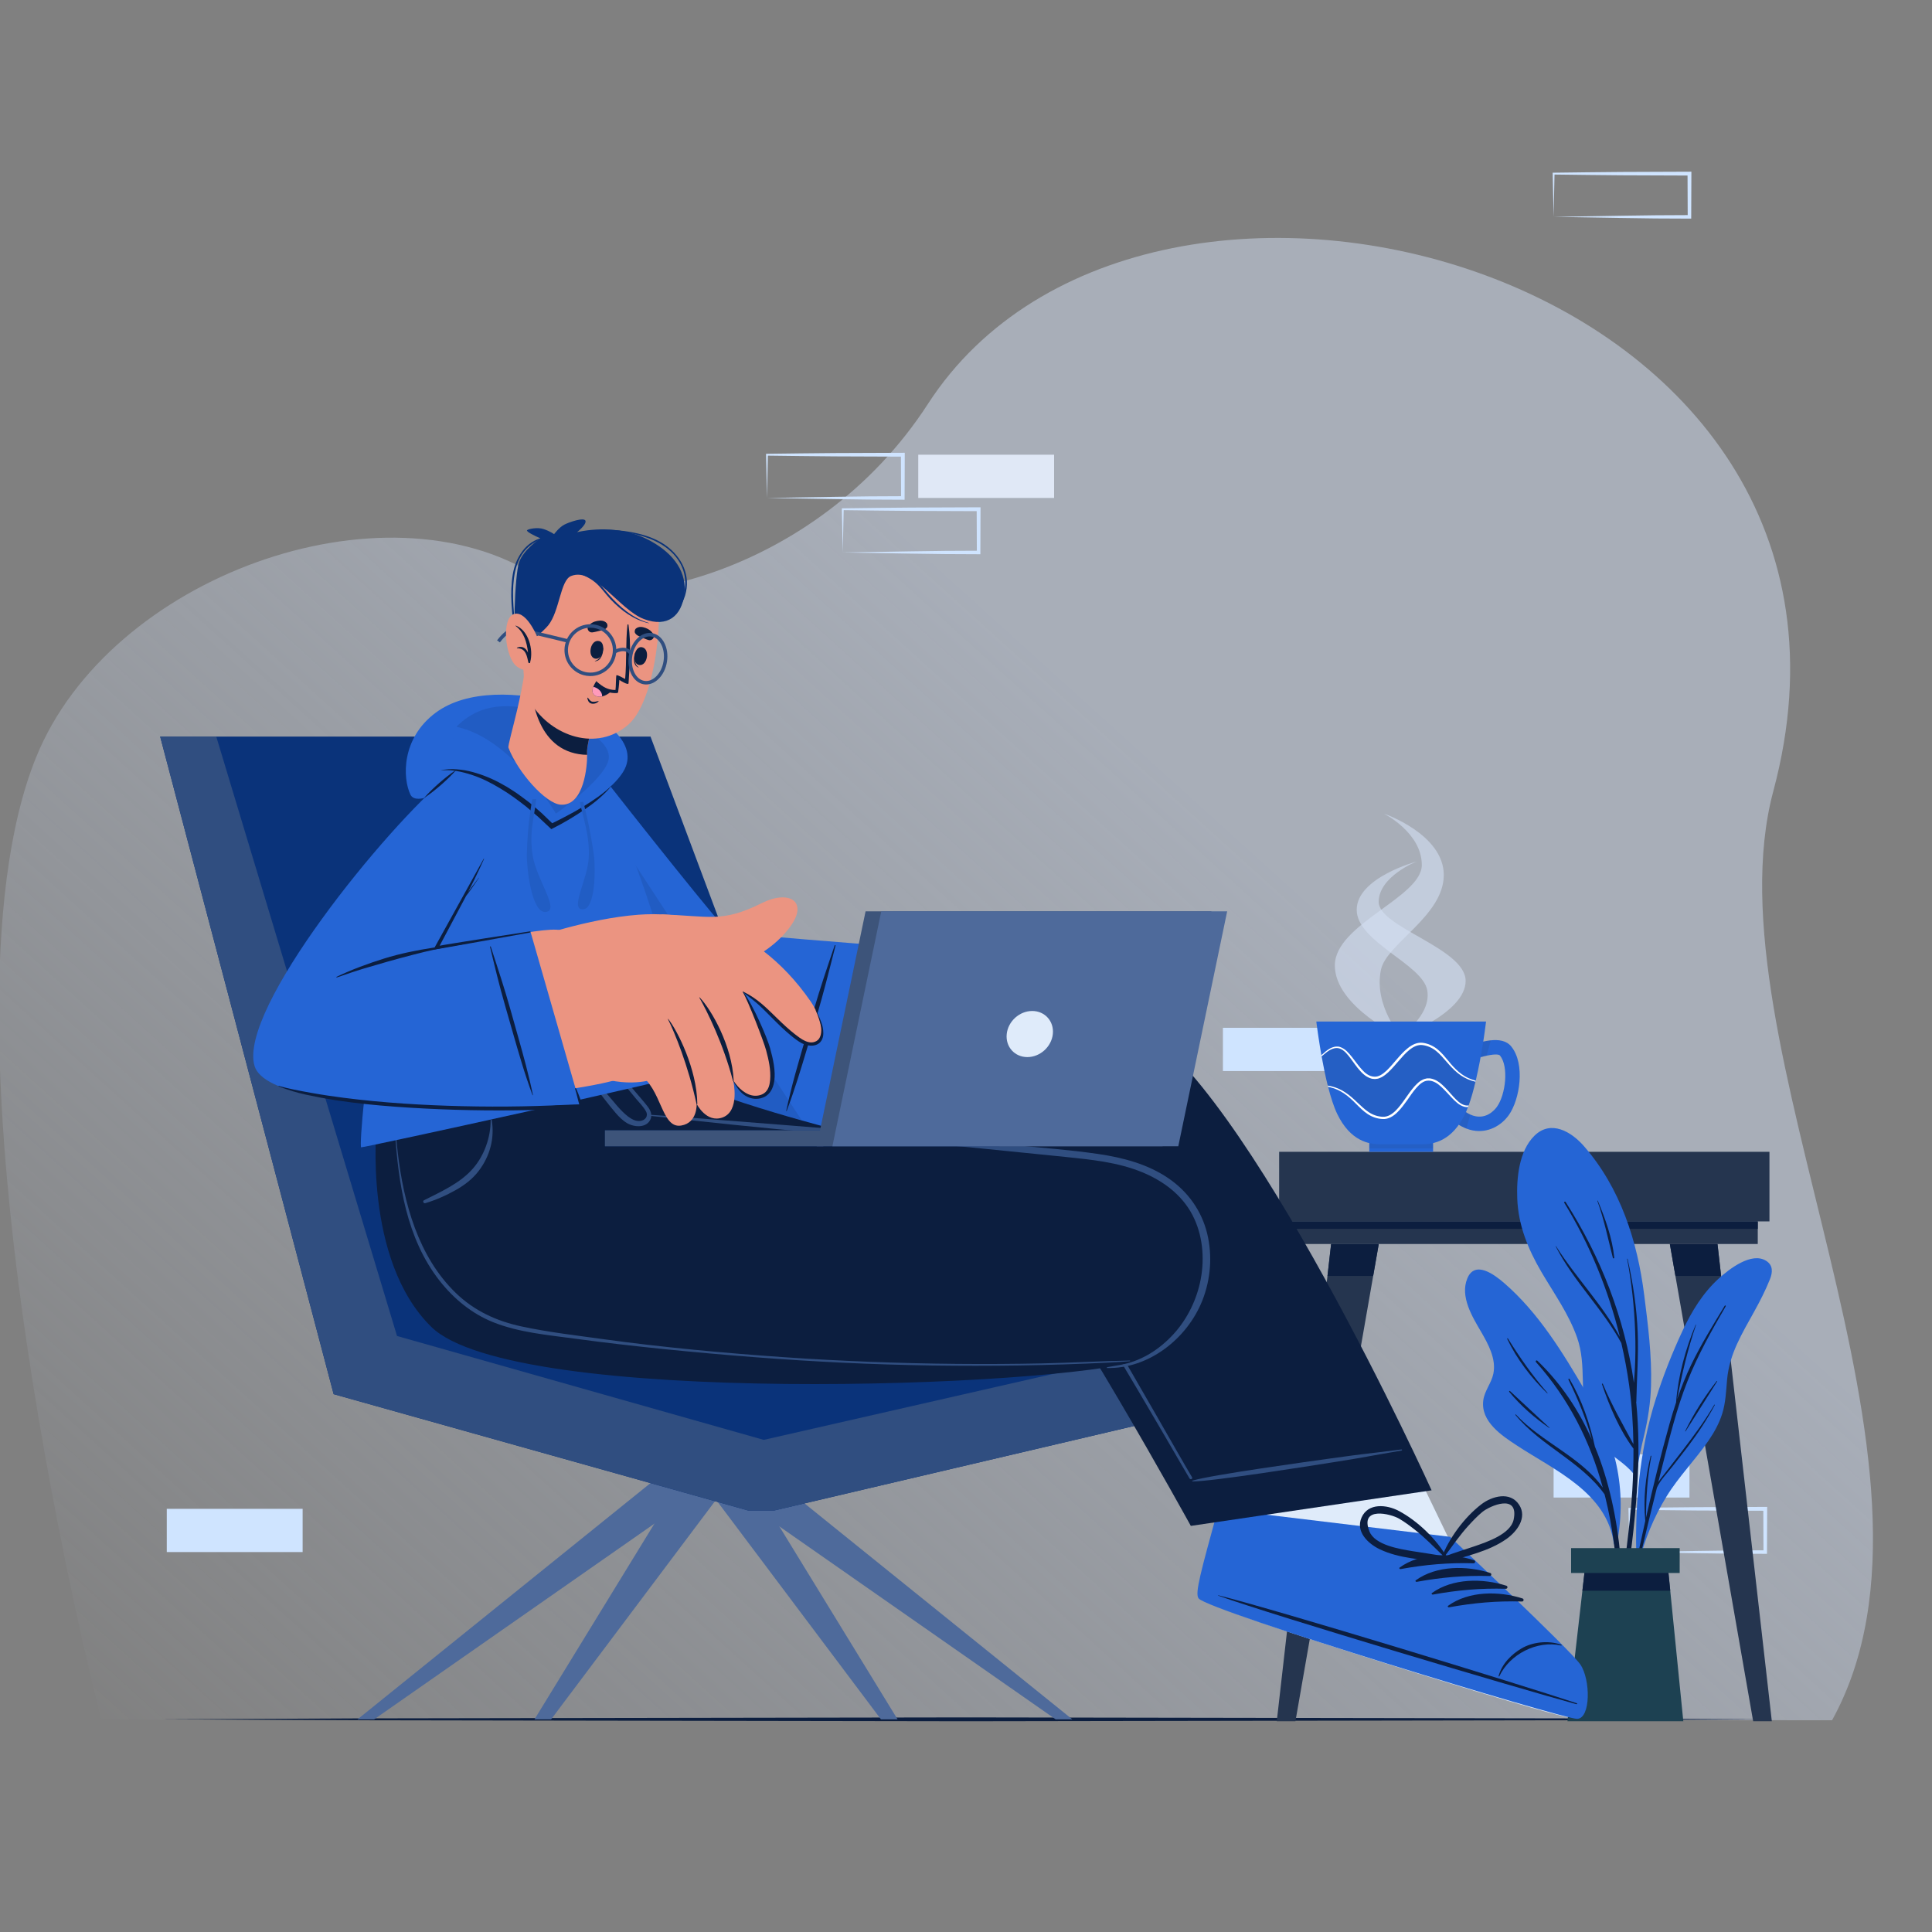 <svg width="406" height="406" viewBox="0 0 406 406" fill="none" xmlns="http://www.w3.org/2000/svg">
<rect x="0" y="0" width="406" height="406" fill="#808080" stroke="none"/>
<g clip-path="url(#clip0_882_200)">
<path d="M21.275 361.388C21.275 361.388 -15.972 217.354 7.584 159.153C22.939 121.216 80.535 100.428 113.04 121.216C126.884 130.07 171.3 121.514 195.015 84.859C241.1 13.63 401.937 56.889 372.656 166.251C358.486 219.174 414.194 308.598 385 361.5L21.275 361.388Z" fill="url(#paint0_linear_882_200)" fill-opacity="0.5"/>
<path d="M326.483 314.702H355.031V305.616H326.483V314.702Z" fill="#CFE4FF"/>
<path d="M256.991 225.074H285.539V215.988H256.991V225.074Z" fill="#CFE4FF"/>
<path d="M342.407 326.159L356.78 325.921L363.882 325.824L370.956 325.789L370.585 326.159L370.55 317.073L370.955 317.478L356.681 317.423L349.544 317.354L342.407 317.266L342.6 317.073L342.407 326.159ZM342.407 326.159L342.215 317.073L342.211 316.883L342.408 316.881L349.545 316.792L356.682 316.723L370.956 316.668L371.363 316.666L371.362 317.073L371.326 326.159L371.324 326.531L370.956 326.53L363.755 326.495L356.583 326.397L342.407 326.159Z" fill="#CFE4FF"/>
<path d="M161.179 104.642L175.551 104.405L182.654 104.307L189.727 104.272L189.357 104.642L189.321 95.556L189.726 95.961L175.452 95.906L168.316 95.837L161.179 95.749L161.371 95.556L161.179 104.642ZM161.179 104.642L160.986 95.556L160.982 95.365L161.179 95.363L168.316 95.274L175.452 95.205L189.726 95.15L190.133 95.149L190.132 95.556L190.096 104.642L190.094 105.014L189.726 105.013L182.525 104.978L175.353 104.88L161.179 104.642Z" fill="#CFE4FF"/>
<path d="M177.103 116.099L191.475 115.861L198.578 115.764L205.65 115.729L205.28 116.099L205.244 107.013L205.649 107.418L191.375 107.363L184.239 107.294L177.102 107.205L177.294 107.013L177.103 116.099ZM177.103 116.099L176.91 107.013L176.906 106.823L177.103 106.82L184.239 106.732L191.376 106.663L205.65 106.607L206.058 106.606L206.056 107.013L206.021 116.1L206.019 116.472L205.65 116.47L198.449 116.435L191.278 116.338L177.103 116.099Z" fill="#CFE4FF"/>
<path d="M192.965 104.642H221.514V95.556H192.965V104.642Z" fill="#E0E8F6"/>
<path d="M35.048 326.159H63.596V317.073H35.048V326.159Z" fill="#CFE4FF"/>
<path d="M326.484 45.572L340.856 45.334L347.959 45.237L355.032 45.202L354.662 45.572L354.626 36.486L355.031 36.891L340.757 36.836L333.62 36.767L326.484 36.678L326.676 36.486L326.484 45.572ZM326.484 45.572L326.291 36.486L326.287 36.295L326.484 36.292L333.621 36.204L340.758 36.135L355.032 36.08L355.439 36.078L355.437 36.485L355.401 45.571L355.4 45.943L355.031 45.941L347.83 45.907L340.659 45.809L326.484 45.572Z" fill="#CFE4FF"/>
<path d="M33.658 361.308L75.993 361.109L118.329 361.038L202.999 360.902L287.67 361.037L330.005 361.109L372.34 361.308L330.005 361.506L287.67 361.577L202.999 361.712L118.329 361.576L75.993 361.505L33.658 361.308Z" fill="#0C1E3F"/>
<path d="M371.842 242.047H268.807V256.671H371.842V242.047Z" fill="#25354F"/>
<path d="M369.385 256.67H271.264V261.419H369.385V256.67Z" fill="#25354F"/>
<path d="M369.385 256.67H271.264V258.242H369.385V256.67Z" fill="#0C1E3F"/>
<path d="M272.23 361.712H268.307L279.726 261.419H289.74L272.23 361.712Z" fill="#25354F"/>
<path d="M289.737 261.421L288.564 268.131H278.965L279.726 261.421H289.737Z" fill="#0C1E3F"/>
<path d="M368.418 361.712H372.342L360.923 261.419H350.908L368.418 361.712Z" fill="#25354F"/>
<path d="M350.91 261.421L352.083 268.132H361.682L360.921 261.421H350.91Z" fill="#0C1E3F"/>
<path d="M345.579 301.309C344.888 304.248 344.158 307.141 344.016 310.156C344.095 310.304 344.08 310.851 343.991 310.703C343.973 311.188 343.234 311.1 343.234 310.621C343.241 310.308 343.249 309.996 343.264 309.692C341.535 307.546 339.025 306.186 336.996 304.321C335.356 302.811 334.181 301.012 333.561 298.853C331.878 293.053 333.455 286.907 331.431 281.122C329.687 276.134 326.557 271.797 323.908 267.278C321.113 262.498 319.05 257.476 318.844 251.878C318.679 247.592 319.19 241.879 322.455 238.669C325.914 235.261 330.204 237.814 332.856 240.853C340.539 249.67 344.094 260.813 345.531 272.206C346.323 278.512 347.146 284.855 346.956 291.221C346.847 294.641 346.356 297.986 345.579 301.309Z" fill="#2565D5"/>
<path d="M344.047 312.471C344.445 306.512 344.42 300.543 343.836 294.607C343.846 294.585 343.866 294.572 343.866 294.542C343.962 289.713 344.346 284.904 344.156 280.07C343.951 274.818 343.181 269.671 342.03 264.546C342.017 264.487 341.925 264.501 341.936 264.562C342.883 269.56 343.434 274.66 343.616 279.743C343.715 282.47 343.695 285.201 343.551 287.927C343.504 288.814 343.422 289.708 343.363 290.602C343.363 290.599 343.362 290.596 343.362 290.594C341.415 277.005 336.399 264.113 328.995 252.576C328.895 252.419 328.617 252.587 328.715 252.748C334.047 261.453 337.978 271.016 340.409 280.937C336.714 274.092 331.134 268.463 326.995 261.886C326.972 261.851 326.913 261.887 326.931 261.925C330.65 269.247 336.795 275.021 340.711 282.235C341.391 285.175 341.947 288.143 342.361 291.129C342.929 295.229 343.196 299.354 343.252 303.484C341.002 299.278 338.666 295.255 336.825 290.806C336.776 290.687 336.605 290.768 336.645 290.886C338.212 295.507 340.316 300.485 343.264 304.426C343.28 307.35 343.193 310.277 343.021 313.198C342.562 320.997 341.23 328.692 340.614 336.465C340.595 336.699 340.925 336.727 340.97 336.503C342.591 328.659 343.515 320.461 344.047 312.471Z" fill="#0C1E3F"/>
<path d="M335.766 252.327C335.742 252.27 335.659 252.309 335.679 252.366C337.103 256.305 337.908 260.295 338.937 264.334C338.985 264.518 339.251 264.479 339.231 264.286C338.813 260.189 337.351 256.102 335.766 252.327Z" fill="#0C1E3F"/>
<path d="M371.94 268.836C371.017 271.15 369.87 273.39 368.664 275.567C366.099 280.225 363.423 284.493 362.939 289.917C362.722 292.339 362.646 294.772 361.908 297.106C361.271 299.126 360.234 300.99 359.043 302.733C356.263 306.783 352.788 310.273 350.212 314.475C347.531 318.843 345.554 323.648 344.344 328.625C344.28 328.897 343.851 328.823 343.915 328.551C343.925 328.53 343.927 328.512 343.931 328.489C343.921 328.475 343.907 328.461 343.906 328.431C343.497 316.802 344.426 305.08 347.973 293.938C349.525 289.067 351.438 284.221 353.609 279.591C355.509 275.551 357.878 271.667 361.214 268.649C363.378 266.7 368.073 263.004 371.155 264.96C372.633 265.9 372.522 267.384 371.94 268.836Z" fill="#2565D5"/>
<path d="M360.251 295.201C358.257 298.611 355.891 301.785 353.493 304.917C352.366 306.386 351.225 307.845 350.101 309.317C349.57 310.013 348.975 310.704 348.487 311.452C348.794 310.229 349.093 309.004 349.406 307.782C350.906 301.906 352.348 295.978 354.584 290.328C356.768 284.806 359.674 279.619 362.659 274.498C362.738 274.363 362.52 274.266 362.441 274.396C359.983 278.437 357.489 282.474 355.424 286.734C354.269 289.115 353.299 291.563 352.445 294.055C353.45 288.713 354.654 283.584 356.41 278.413C356.426 278.367 356.36 278.333 356.34 278.38C354.197 283.452 352.655 289.155 352.225 294.651C352.224 294.662 352.229 294.669 352.233 294.677C351.729 296.188 351.266 297.712 350.833 299.249C349.001 305.755 347.393 312.33 345.901 318.928C345.926 314.571 346.201 310.293 347.023 305.995C347.042 305.897 346.894 305.873 346.871 305.969C345.79 310.396 345.301 315.054 345.748 319.602C345.184 322.111 344.635 324.623 344.099 327.135C342.956 332.496 341.551 337.953 340.884 343.396C340.867 343.538 341.062 343.567 341.099 343.433C341.896 340.498 342.378 337.457 343.031 334.486C343.685 331.506 344.359 328.531 345.053 325.56C346.063 321.233 347.121 316.918 348.198 312.607C348.919 311.026 350.312 309.623 351.355 308.298C352.5 306.843 353.644 305.388 354.758 303.91C356.833 301.156 358.736 298.296 360.355 295.25C360.389 295.184 360.287 295.139 360.251 295.201Z" fill="#0C1E3F"/>
<path d="M360.747 290.227C358.225 293.465 355.935 297.048 354.133 300.737C354.11 300.784 354.184 300.835 354.213 300.788C356.44 297.3 358.628 293.785 360.85 290.293C360.887 290.234 360.789 290.173 360.747 290.227Z" fill="#0C1E3F"/>
<path d="M311.238 279.862C312.745 282.458 314.466 285.576 313.819 288.692C313.409 290.665 311.964 292.266 311.704 294.279C311.121 298.721 315.548 301.656 318.751 303.755C326.737 308.995 337.689 313.667 339.141 324.366C339.196 324.746 339.852 324.651 339.804 324.28C339.804 324.256 339.795 324.232 339.788 324.209C339.804 324.185 339.828 324.177 339.828 324.146C340.862 318.725 340.838 313.201 339.678 307.803C338.487 302.287 336.08 297.332 333.239 292.487C328.433 284.288 323.344 275.892 316.075 269.612C314.063 267.876 309.944 264.751 308.342 268.673C306.788 272.484 309.392 276.698 311.238 279.862Z" fill="#2565D5"/>
<path d="M318.548 297.246C323.842 302.978 332.26 306.191 336.818 312.611C334.117 302.77 329.648 293.922 322.776 286.236C322.6 286.038 322.875 285.758 323.067 285.943C328.098 290.778 331.823 296.43 334.542 302.562C333.32 298.183 331.609 294.042 329.601 289.925C329.525 289.77 329.745 289.636 329.834 289.788C332.394 294.152 334.095 299.052 335.16 303.993C341.165 318.531 341.722 335.581 340.463 350.904C340.446 351.123 340.112 351.129 340.118 350.904C340.464 338.828 340.268 326.542 337.374 314.748C337.314 314.502 337.246 314.259 337.184 314.014C332.226 307.102 323.844 303.899 318.455 297.337C318.404 297.274 318.49 297.184 318.548 297.246Z" fill="#0C1E3F"/>
<path d="M317.321 292.323C320.101 294.873 322.837 297.481 325.621 300.03C325.649 300.055 325.612 300.105 325.579 300.083C322.549 298.032 319.471 295.323 317.155 292.489C317.061 292.374 317.208 292.219 317.321 292.323Z" fill="#0C1E3F"/>
<path d="M316.882 281.275C319.405 285.321 322.053 289.116 325.197 292.714C325.239 292.762 325.174 292.828 325.128 292.784C321.752 289.532 318.754 285.601 316.732 281.362C316.685 281.263 316.822 281.179 316.882 281.275Z" fill="#0C1E3F"/>
<path d="M329.395 361.712H353.74L350.459 328.957H333.144L329.395 361.712Z" fill="#1D4152"/>
<path d="M332.533 334.281H350.996L350.461 328.957H333.142L332.533 334.281Z" fill="#0C1E3F"/>
<path d="M330.155 330.558H352.977V325.328H330.155V330.558Z" fill="#1D4152"/>
<path opacity="0.6" d="M294.601 218.074C294.601 218.074 280.51 211.582 280.51 202.881C280.51 194.178 298.785 188.577 298.785 181.776C298.785 174.975 290.815 170.974 290.815 170.974C290.815 170.974 303.403 175.275 303.403 183.877C303.403 192.479 291.356 198.307 290.204 203.781C288.604 211.382 294.601 218.074 294.601 218.074Z" fill="#D4DFF4"/>
<path opacity="0.6" d="M293.906 218.074C293.906 218.074 307.997 212.97 307.997 206.128C307.997 199.286 289.722 194.882 289.722 189.535C289.722 184.188 297.692 181.041 297.692 181.041C297.692 181.041 285.104 184.422 285.104 191.186C285.104 197.949 298.938 202.599 299.927 208.094C300.897 213.483 293.906 218.074 293.906 218.074Z" fill="#D4DFF4"/>
<path d="M301.154 239.954H287.75V242.046H301.154V239.954Z" fill="#2565D5"/>
<path opacity="0.1" d="M301.154 239.954H287.75V241.334H301.154V239.954Z" fill="#2B2A28"/>
<path d="M317.067 234.33C315.482 236.557 312.675 238.153 309.519 237.558C309.071 237.473 308.62 237.348 308.159 237.167C307.534 236.926 306.904 236.601 306.264 236.171L307.966 233.646C308.313 233.887 308.649 234.074 308.973 234.217C312.164 235.664 314.185 233.148 314.583 232.573C316.42 229.991 317.078 224.093 315.216 221.825C315.093 221.657 314.555 221.391 312.397 221.85C311.998 221.941 311.547 222.04 311.035 222.182C310.468 222.343 310.131 222.434 309.81 222.446L309.755 220.93L309.607 219.417C309.746 219.392 309.964 219.329 310.247 219.249C311.062 219.031 312.16 218.732 313.295 218.617C314.883 218.452 316.548 218.642 317.57 219.897C320.594 223.601 319.367 231.093 317.067 234.33Z" fill="#2565D5"/>
<path opacity="0.1" d="M307.966 233.646C308.313 233.887 308.649 234.074 308.973 234.217L308.159 237.167C307.534 236.926 306.904 236.601 306.264 236.171L307.966 233.646Z" fill="#2B2A28"/>
<path opacity="0.1" d="M313.295 218.617L312.397 221.85C311.998 221.941 311.546 222.04 311.035 222.182C310.468 222.343 310.131 222.434 309.81 222.446L309.755 220.93L309.607 219.417C309.746 219.392 309.964 219.329 310.247 219.249C311.062 219.031 312.159 218.733 313.295 218.617Z" fill="#2B2A28"/>
<path d="M276.619 214.67C276.619 214.67 276.734 215.666 276.965 217.24C277.007 217.481 277.038 217.743 277.08 218.006C277.238 219.086 277.447 220.366 277.689 221.74C277.699 221.814 277.72 221.898 277.731 221.981C278.087 223.954 278.518 226.104 279.021 228.129C279.042 228.223 279.074 228.308 279.094 228.391C279.231 228.937 279.378 229.472 279.524 229.986C279.671 230.5 279.829 231.003 279.987 231.486C280.312 232.451 280.647 233.332 281.004 234.077C283.784 239.826 287.666 240.466 290.067 240.466C292.48 240.466 292.26 240.466 294.452 240.466C296.645 240.466 296.414 240.466 298.837 240.466C301.239 240.466 305.121 239.826 307.891 234.077C307.975 233.898 308.059 233.71 308.143 233.51C308.206 233.374 308.268 233.227 308.321 233.08C308.384 232.933 308.447 232.786 308.5 232.628C308.542 232.523 308.584 232.408 308.626 232.303C309.161 230.834 309.643 229.103 310.063 227.32C310.084 227.247 310.105 227.184 310.116 227.111C310.126 227.079 310.126 227.058 310.137 227.027C310.305 226.314 310.462 225.59 310.609 224.877C310.86 223.702 311.08 222.548 311.27 221.446C311.353 220.943 311.438 220.45 311.521 219.977C311.542 219.841 311.564 219.715 311.585 219.589C311.637 219.274 311.689 218.96 311.732 218.666C311.774 218.372 311.816 218.089 311.858 217.817C311.9 217.544 311.931 217.281 311.973 217.04C312.183 215.582 312.288 214.669 312.288 214.669H276.619V214.67Z" fill="#2565D5"/>
<path opacity="0.1" d="M277.732 221.982C278.089 223.954 278.519 226.105 279.023 228.13C279.243 228.161 279.464 228.204 279.684 228.256C280.743 228.507 281.782 228.938 282.695 229.556C283.618 230.155 284.436 230.91 285.213 231.655C285.999 232.399 286.776 233.155 287.657 233.732C288.538 234.309 289.545 234.655 290.594 234.687C291.611 234.739 292.534 234.141 293.268 233.418C294.024 232.673 294.653 231.802 295.272 230.921C295.89 230.04 296.51 229.137 297.244 228.298C297.611 227.889 298.02 227.49 298.481 227.164C298.723 227.007 298.995 226.881 299.258 226.766C299.552 226.713 299.835 226.576 300.128 226.619C300.726 226.566 301.293 226.797 301.807 227.038C302.299 227.322 302.751 227.647 303.15 228.035C303.968 228.779 304.66 229.63 305.384 230.427C306.108 231.193 306.873 232.032 307.871 232.273C308.122 232.337 308.374 232.347 308.626 232.305C309.161 230.836 309.643 229.105 310.063 227.322C309.78 227.249 309.486 227.175 309.203 227.081C308.165 226.735 307.179 226.2 306.329 225.496C305.469 224.804 304.734 223.986 304.021 223.168C303.308 222.349 302.615 221.521 301.797 220.86C300.978 220.199 300.003 219.758 298.965 219.622C297.958 219.475 296.982 219.978 296.174 220.629C295.355 221.289 294.653 222.097 293.95 222.915C293.236 223.734 292.534 224.572 291.726 225.338C291.327 225.716 290.876 226.062 290.383 226.345C290.131 226.481 289.847 226.576 289.575 226.671C289.281 226.692 288.977 226.796 288.683 226.733C288.085 226.723 287.55 226.429 287.067 226.146C286.605 225.82 286.176 225.443 285.818 225.023C285.074 224.205 284.475 223.292 283.825 222.432C283.185 221.593 282.503 220.69 281.538 220.344C280.552 219.998 279.503 220.544 278.685 221.194C278.362 221.447 278.047 221.709 277.732 221.982Z" fill="#2B2A28"/>
<path d="M277.689 221.74C277.7 221.814 277.721 221.898 277.732 221.981C278.047 221.709 278.361 221.446 278.687 221.195C279.505 220.544 280.554 219.998 281.54 220.344C282.505 220.69 283.187 221.593 283.827 222.432C284.477 223.292 285.075 224.205 285.82 225.023C286.176 225.443 286.607 225.82 287.069 226.146C287.551 226.429 288.086 226.723 288.685 226.733C288.979 226.796 289.282 226.691 289.576 226.671C289.849 226.576 290.133 226.481 290.384 226.345C290.877 226.062 291.329 225.716 291.727 225.338C292.535 224.572 293.238 223.733 293.951 222.915C294.655 222.097 295.357 221.289 296.175 220.629C296.983 219.978 297.959 219.475 298.966 219.622C300.005 219.758 300.98 220.199 301.799 220.86C302.617 221.521 303.31 222.35 304.023 223.168C304.736 223.986 305.47 224.804 306.33 225.496C307.18 226.2 308.166 226.734 309.205 227.081C309.488 227.175 309.782 227.249 310.065 227.322C310.086 227.249 310.107 227.185 310.117 227.112C309.845 227.029 309.561 226.944 309.288 226.84C307.232 226.147 305.669 224.584 304.337 222.905C303.644 222.076 302.952 221.216 302.081 220.503C301.221 219.8 300.151 219.307 299.039 219.149C297.842 218.97 296.72 219.558 295.87 220.24C294.989 220.933 294.265 221.761 293.552 222.58C292.839 223.398 292.157 224.237 291.391 224.972C290.625 225.675 289.723 226.367 288.726 226.252C287.719 226.2 286.848 225.507 286.156 224.72C285.442 223.933 284.824 223.042 284.153 222.182C283.471 221.353 282.758 220.409 281.635 220.031C281.079 219.832 280.471 219.926 279.946 220.125C279.421 220.324 278.959 220.65 278.53 220.996C278.235 221.237 277.962 221.479 277.689 221.74Z" fill="white"/>
<path d="M279.021 228.129C279.043 228.223 279.074 228.308 279.095 228.391C279.273 228.423 279.451 228.464 279.619 228.507C281.728 228.999 283.438 230.395 284.938 231.937C285.703 232.703 286.469 233.49 287.403 234.109C288.337 234.727 289.438 235.115 290.571 235.158C291.767 235.232 292.838 234.539 293.614 233.773C294.422 232.997 295.062 232.105 295.702 231.224C296.32 230.333 296.919 229.431 297.621 228.633C298.303 227.857 299.142 227.081 300.139 227.091C301.146 227.049 302.08 227.658 302.846 228.371C303.632 229.085 304.336 229.913 305.091 230.7C305.846 231.455 306.643 232.326 307.797 232.598C308.028 232.651 308.269 232.661 308.5 232.63C308.543 232.525 308.584 232.41 308.626 232.305C308.374 232.347 308.123 232.337 307.871 232.273C306.874 232.032 306.108 231.193 305.385 230.427C304.66 229.63 303.969 228.78 303.15 228.035C302.751 227.647 302.3 227.321 301.807 227.039C301.293 226.797 300.726 226.567 300.129 226.619C299.835 226.576 299.551 226.713 299.258 226.766C298.996 226.881 298.723 227.007 298.482 227.164C298.021 227.49 297.611 227.889 297.244 228.298C296.51 229.138 295.891 230.04 295.272 230.921C294.653 231.802 294.024 232.673 293.269 233.418C292.535 234.141 291.612 234.74 290.594 234.687C289.545 234.655 288.538 234.309 287.657 233.732C286.776 233.155 286 232.399 285.213 231.655C284.437 230.91 283.618 230.155 282.695 229.557C281.782 228.938 280.744 228.507 279.684 228.256C279.462 228.203 279.242 228.161 279.021 228.129Z" fill="white"/>
<path d="M137.136 311.314L75.137 361.308H78.629L150.235 311.314H137.136Z" fill="#4E6A9B"/>
<path d="M142.96 311.314L112.324 361.308H115.817L153.367 311.314H142.96Z" fill="#4E6A9B"/>
<path d="M157.983 311.314L188.619 361.308H185.125L147.576 311.314H157.983Z" fill="#4E6A9B"/>
<path d="M163.334 311.314L225.333 361.308H221.84L150.234 311.314H163.334Z" fill="#4E6A9B"/>
<path d="M266.812 292.976V278.35L181.671 274.856L136.7 154.787H33.658L70.115 292.976L157.221 317.427H162.679L266.812 292.976Z" fill="#0A337A"/>
<path d="M33.658 154.787H45.447L83.432 280.751L160.495 302.582L266.812 278.35V292.976L162.679 317.427H157.221L70.115 292.976L33.658 154.787Z" fill="#304E80"/>
<path d="M329.427 360.806C326.68 360.868 255.43 338.844 253.248 336.291C253.012 336.009 254.124 325.459 255.964 317.083C256.049 316.682 230.662 283.418 230.662 283.418L276.564 265.563L298.523 311.062L304.236 322.893C304.236 322.893 328.004 346.787 330.109 349.848C332.189 352.911 332.175 360.743 329.427 360.806Z" fill="#DFEBFA"/>
<path d="M331.434 361.207C328.57 361.283 254.188 338.577 251.898 335.919C251.024 334.915 252.354 330.313 255.964 317.083L304.731 322.955C304.731 322.955 329.899 346.589 332.097 349.775C334.279 352.954 334.298 361.13 331.434 361.207Z" fill="#2565D5"/>
<path d="M331.276 357.905C318.901 353.793 268.598 338.375 256.053 335.25C255.951 335.224 255.93 335.293 256.029 335.328C268.206 339.673 318.632 354.682 331.214 358.11C331.479 358.182 331.537 357.992 331.276 357.905Z" fill="#0C1E3F"/>
<path d="M328.129 345.638C325.209 344.615 321.891 345.137 319.74 346.407C317.675 347.625 315.623 349.601 314.922 352.213C314.902 352.288 315.038 352.332 315.073 352.259C317.274 347.597 323.021 344.666 328.082 345.795C328.184 345.817 328.23 345.673 328.129 345.638Z" fill="#0C1E3F"/>
<path d="M309.766 327.874C304.796 326.282 298.472 326.277 294.125 329.412C293.957 329.534 294.131 329.771 294.303 329.74C299.525 328.792 304.341 328.368 309.663 328.515C310.039 328.525 310.121 327.989 309.766 327.874Z" fill="#0C1E3F"/>
<path d="M313.16 330.552C308.191 328.96 301.867 328.955 297.519 332.09C297.351 332.211 297.527 332.449 297.698 332.418C302.919 331.47 307.737 331.046 313.058 331.193C313.434 331.203 313.516 330.667 313.16 330.552Z" fill="#0C1E3F"/>
<path d="M316.555 333.23C311.586 331.637 305.262 331.633 300.914 334.768C300.745 334.889 300.921 335.127 301.093 335.096C306.314 334.148 311.132 333.724 316.454 333.871C316.829 333.881 316.911 333.345 316.555 333.23Z" fill="#0C1E3F"/>
<path d="M319.949 335.908C314.979 334.315 308.655 334.311 304.309 337.445C304.14 337.567 304.315 337.804 304.487 337.773C309.708 336.825 314.525 336.401 319.847 336.548C320.222 336.559 320.304 336.023 319.949 335.908Z" fill="#0C1E3F"/>
<path d="M319.224 316.203C317.338 313.338 313.53 314.413 311.309 316.113C307.711 318.866 304.47 323.274 302.879 327.491C302.84 327.595 302.907 327.662 302.991 327.681C302.989 328.071 303.319 328.5 303.766 328.357C308.07 326.984 312.84 326.05 316.594 323.397C318.785 321.848 321.009 318.914 319.224 316.203ZM309.863 324.941C307.764 325.668 305.64 326.288 303.568 327.091C305.219 324.877 306.765 322.602 308.637 320.555C309.531 319.578 310.467 318.591 311.487 317.745C313.075 316.427 319.247 313.752 318.086 319.334C317.446 322.41 312.366 324.075 309.863 324.941Z" fill="#0C1E3F"/>
<path d="M289.915 325.556C294.056 327.55 298.916 327.681 303.388 328.322C303.851 328.388 304.106 327.911 304.039 327.526C304.119 327.493 304.174 327.415 304.119 327.32C301.85 323.424 297.923 319.615 293.919 317.496C291.446 316.189 287.513 315.758 286.128 318.898C284.817 321.867 287.497 324.392 289.915 325.556ZM287.769 321.796C285.699 316.483 292.229 318.1 294.013 319.136C295.16 319.802 296.247 320.62 297.29 321.435C299.476 323.144 301.378 325.131 303.372 327.041C301.195 326.591 298.999 326.332 296.807 325.964C294.195 325.524 288.91 324.724 287.769 321.796Z" fill="#0C1E3F"/>
<path d="M300.845 313.184L250.245 320.659C250.245 320.659 222.632 270.518 211.479 258.047L211.451 258.025C210.72 257.203 210.036 256.538 209.412 256.033L209.391 256.026C208.684 255.621 207.451 255.319 205.739 255.113L205.718 255.106C190.757 253.288 140.399 258.181 105.602 255.936L121.852 234.213L129.054 224.577C168.256 220.106 216.363 204.078 238.072 214.967C261.651 226.796 300.845 313.184 300.845 313.184Z" fill="#0C1E3F"/>
<path d="M294.503 304.591C285.902 305.699 288.356 305.266 279.767 306.464C275.564 307.051 254.43 309.949 250.6 311.149C250.516 311.175 250.537 311.314 250.625 311.314C254.639 311.346 275.703 307.992 279.896 307.329C288.461 305.974 285.988 306.274 294.538 304.828C294.698 304.801 294.664 304.57 294.503 304.591Z" fill="#304E80"/>
<path d="M250.503 310.441C244.777 300.867 218.705 253.61 213.515 251.748C208.793 250.055 114.284 252.02 112.886 252.029C112.786 252.03 112.778 252.184 112.878 252.184C124.065 252.041 210.45 251.733 212.914 252.707C218.036 254.733 249.215 309.555 249.98 310.698C250.184 311.004 250.7 310.77 250.503 310.441Z" fill="#304E80"/>
<path d="M79.17 236.17C79.17 236.17 76.181 264.668 90.641 278.843C107.947 295.807 222.148 291.522 239.847 285.801C257.545 280.081 258.098 251.522 238.751 244.904C220.35 238.61 138.747 234.992 136.814 234.221C134.882 233.45 129.225 224.42 129.225 224.42L79.17 236.17Z" fill="#0C1E3F"/>
<path d="M103.337 235.367C103.315 235.231 103.104 235.275 103.104 235.405C103.119 239.003 101.786 242.79 99.423 245.519C96.712 248.648 92.716 250.401 89.095 252.232C88.747 252.408 89.011 252.953 89.371 252.845C91.578 252.183 93.754 251.22 95.766 250.09C97.598 249.061 99.291 247.77 100.575 246.091C102.943 242.997 103.978 239.224 103.337 235.367Z" fill="#304E80"/>
<path d="M136.035 232.445C135.227 231.413 134.346 230.431 133.504 229.427C131.51 227.055 129.507 224.672 127.417 222.383C127.219 222.167 126.831 222.473 127.013 222.711C128.42 224.551 129.91 226.332 131.375 228.126C132.126 229.046 132.88 229.963 133.639 230.875C134.349 231.728 135.227 232.574 135.752 233.556C136.298 234.576 135.58 235.448 134.523 235.561C133.577 235.661 132.703 235.18 131.977 234.623C130.327 233.36 129.03 231.551 127.658 230.006C126.818 229.062 125.98 228.119 125.127 227.185C124.221 226.192 123.254 225.252 122.351 224.262C122.292 224.197 122.18 224.287 122.232 224.357C123.022 225.44 123.751 226.573 124.543 227.658C125.334 228.743 126.136 229.817 126.953 230.883C127.726 231.891 128.526 232.878 129.349 233.846C130.048 234.669 130.843 235.47 131.78 236.022C133.295 236.912 135.923 237.104 136.729 235.149C137.127 234.184 136.63 233.205 136.035 232.445Z" fill="#304E80"/>
<path d="M237.426 285.909C231.333 286.022 225.243 286.376 219.149 286.507C213.104 286.636 207.057 286.67 201.012 286.613C188.87 286.499 176.731 286.035 164.616 285.198C152.374 284.352 139.171 283.132 127.011 281.448C121.192 280.642 115.294 279.971 109.544 278.735C104.355 277.619 99.651 275.463 95.767 271.696C87.891 264.058 84.829 252.827 83.572 242.097C83.403 240.657 83.265 239.215 83.148 237.77C83.139 237.672 82.992 237.674 82.998 237.774C83.71 248.777 85.42 260.247 92.34 269.092C95.334 272.919 99.144 276.054 103.612 277.845C109.059 280.026 115.103 280.538 120.853 281.318C133.062 282.975 146.318 284.253 158.597 285.206C170.954 286.164 183.341 286.762 195.732 286.945C208.122 287.127 220.525 286.953 232.903 286.345C234.415 286.27 235.922 286.181 237.43 286.05C237.515 286.039 237.513 285.907 237.426 285.909Z" fill="#304E80"/>
<path d="M253.695 259.277C252.532 254.446 249.624 250.397 245.534 247.604C241.149 244.609 235.901 243.246 230.709 242.491C224.833 241.636 218.883 241.201 212.975 240.627C200.852 239.449 188.719 238.362 176.58 237.363C164.449 236.365 138.318 234.336 136.848 234.279C136.721 234.274 136.694 234.491 136.823 234.506C148.534 235.807 159.189 236.925 170.924 237.991C182.716 239.062 194.504 240.185 206.287 241.349C212.158 241.93 218.029 242.517 223.896 243.123C229.334 243.685 234.928 244.239 240.03 246.34C244.406 248.142 248.34 251.04 250.572 255.297C252.728 259.41 253.182 264.325 252.32 268.847C251.52 273.046 249.544 277.137 246.659 280.302C243.816 283.421 240.209 285.81 236.051 286.707C234.978 286.938 233.683 287.104 232.696 287.301C232.621 287.316 232.544 287.475 232.62 287.477C241.391 287.698 249.505 281.293 252.673 273.281C254.418 268.865 254.807 263.898 253.695 259.277Z" fill="#304E80"/>
<path d="M113.268 166.04C119.071 188.792 130.607 215.955 135.355 220.296C141.361 225.784 178.102 232.988 180.043 233.177C183.229 233.487 189.798 200.739 186.821 200.805C178.961 200.981 154.746 198.519 153.008 196.819C151.206 195.041 138.908 180.274 126.223 163.559C117.47 152.007 109.668 151.923 113.268 166.04Z" fill="#EB9481"/>
<path d="M177.063 231.814C177.595 232.068 185.153 235.645 189.804 236.873C193.273 237.789 203.33 240.157 204.718 236.438C205.668 233.902 199.917 231.814 195.884 230.245C193.759 229.419 191.114 227.279 191.701 225.911C192.728 223.521 198.201 225.766 201.812 227.75C208.796 231.587 218.142 238.569 222.265 234.974C223.822 233.615 221.918 231.254 219.16 228.961C223.609 231.604 228.339 233.746 230.128 232.306C231.155 231.485 231.177 230.391 230.564 229.158C231.929 229.565 233.122 229.45 233.935 228.549C235.325 227.024 234.577 224.84 232.964 222.62C233.462 222.556 233.906 222.292 234.237 221.739C237.144 217.067 221.726 204.221 216.474 203.11C201.021 199.827 184.846 200.895 184.846 200.895C178.928 205.863 177.05 231.804 177.063 231.814Z" fill="#EB9481"/>
<path d="M199.318 217.127C202.95 217.607 206.545 218.875 209.662 220.827C213.619 223.304 216.275 226.252 219.617 229.203C219.704 229.281 219.587 229.42 219.498 229.342C217.907 227.939 211.323 222.678 209.627 221.487C206.517 219.305 203.067 217.803 199.307 217.19C199.266 217.183 199.278 217.122 199.318 217.127Z" fill="#0C1E3F"/>
<path d="M202.026 210.539C206.091 211.545 210.256 212.563 214.049 214.383C218.201 216.375 221.493 219.706 224.728 222.91C226.67 224.834 228.574 226.799 230.426 228.809C230.504 228.894 230.392 229.033 230.308 228.948C227.024 225.637 223.642 222.421 220.161 219.316C216.887 216.396 213.261 214.188 209.121 212.724C206.789 211.899 204.399 211.253 202.012 210.611C201.968 210.598 201.98 210.527 202.026 210.539Z" fill="#0C1E3F"/>
<path d="M206.203 204.733C210.146 205.444 213.586 206.052 217.111 208.071C221.777 210.744 226.33 215.328 227.927 216.953C229.693 218.748 231.395 220.6 233.07 222.479C233.139 222.555 233.007 222.676 232.937 222.6C229.113 218.496 225.006 214.609 220.683 211.034C218.618 209.326 216.381 207.847 213.886 206.842C211.419 205.849 208.789 205.317 206.198 204.76C206.181 204.756 206.186 204.73 206.203 204.733Z" fill="#0C1E3F"/>
<path d="M184.248 198.61L173.207 236.749C173.207 236.749 140.635 228.291 134.57 222.056C128.505 215.821 116.805 183.163 113.212 167.283C109.619 151.405 117.698 151.605 125.354 161.487C133.011 171.37 152.057 195.31 153.102 195.815C154.147 196.32 184.248 198.61 184.248 198.61Z" fill="#2565D5"/>
<path d="M169.699 220.007C171.039 215.51 172.416 211.021 173.589 206.473C174.256 203.889 174.937 201.308 175.579 198.718C175.604 198.62 175.44 198.565 175.406 198.662C173.883 203.123 172.364 207.6 171.045 212.13C169.732 216.638 168.382 221.134 167.127 225.659C166.414 228.232 165.781 230.817 165.224 233.431C165.212 233.483 165.295 233.511 165.315 233.46C166.99 229.047 168.35 224.536 169.699 220.007Z" fill="#0C1E3F"/>
<path opacity="0.1" d="M168.51 235.473C159.264 232.867 139.194 226.812 134.568 222.059C128.504 215.821 116.803 183.165 113.212 167.287C111.491 159.662 112.452 155.737 114.773 154.827C115.015 154.935 115.266 155.077 115.516 155.228C127.469 171.663 152.282 210.893 168.51 235.473Z" fill="#051024"/>
<path d="M75.88 241.106C76.063 241.291 144.914 226.21 145.551 225.408C146.442 224.279 134.138 172.508 121.156 157.056C117.909 153.193 107.574 153.46 102.948 157.359C80.025 176.684 75.228 240.438 75.88 241.106Z" fill="#2565D5"/>
<path d="M97.597 161.063C83.866 171.625 47.679 214.326 55.243 224.457C62.862 234.661 114.652 231.215 129.779 226.855C134.279 225.558 122.732 196.93 117.93 195.512C113.932 194.331 91.485 200.424 91.081 199.123C90.624 197.654 95.595 188.187 103.615 170.889C112.862 150.943 103.661 156.399 97.597 161.063Z" fill="#EB9481"/>
<path d="M139.031 192.175C149.036 192.431 151.564 194.033 160.123 189.765C165.739 186.965 169.937 189.349 166.121 194.644C159.88 203.304 146.904 205.684 142.167 205.214L139.031 192.175Z" fill="#EB9481"/>
<path d="M111.498 197.291C111.498 197.291 123.495 193.008 134.184 192.226C141.575 191.686 157.786 192.302 170.387 210.483C173.375 214.795 174.576 223.059 167.136 217.789C161.853 214.045 159.632 210.075 156.162 208.457C156.162 208.457 156.441 219.15 152.005 221.975C150.022 223.238 144.529 226.557 139.884 228.532C139.884 228.532 139.182 227.636 138.454 226.373C138.454 226.373 134.06 228.621 126.807 226.7L111.498 197.291Z" fill="#EB9481"/>
<path d="M141.321 192.836C144.426 195.171 150.923 200.228 154.8 206.213C159.105 212.862 165.607 226.829 160.666 229.957C157.043 232.25 154.092 227.136 154.092 227.136C154.092 227.136 155.563 233.476 151.837 234.831C148.443 236.067 146.396 231.973 146.396 231.973C146.396 231.973 146.627 235.972 143.128 236.532C138.919 237.206 139.126 228.714 134.272 225.713C133.183 225.039 141.321 192.836 141.321 192.836Z" fill="#EB9481"/>
<path d="M147.017 209.59C149.577 212.264 153.833 219.828 154.171 226.991C154.179 227.153 154.06 227.245 154.022 227.099C151.975 219.293 148.572 212.448 146.954 209.631C146.932 209.593 146.988 209.561 147.017 209.59Z" fill="#0C1E3F"/>
<path d="M140.432 214.132C142.404 216.666 146.443 224.658 146.536 231.928C146.538 232.09 146.413 232.175 146.381 232.027C144.577 223.782 141.814 217.078 140.367 214.168C140.348 214.129 140.406 214.099 140.432 214.132Z" fill="#0C1E3F"/>
<path d="M156.175 208.392C159.206 209.858 161.02 211.765 163.401 214.077C164.578 215.221 165.777 216.349 167.076 217.356C168.258 218.273 169.997 219.651 171.561 218.78C172.432 218.296 172.605 217.181 172.579 216.275C172.55 215.256 171.877 213.274 171.428 212.358C171.405 212.312 171.486 212.271 171.509 212.317C171.928 213.135 172.718 214.958 172.89 215.863C173.046 216.682 173.119 217.617 172.767 218.398C172.008 220.078 169.897 219.966 168.511 219.24C167.681 218.806 166.926 218.201 166.203 217.611C165.504 217.04 164.832 216.435 164.176 215.815C162.831 214.541 161.56 213.191 160.229 211.901C158.767 210.484 157.719 209.736 156.11 208.492C156.054 208.448 156.115 208.363 156.175 208.392Z" fill="#0C1E3F"/>
<path d="M160.993 220.709C160.469 218.755 157.256 210.449 156.098 208.458C156.068 208.406 156.138 208.358 156.174 208.406C158.268 211.172 161.225 218.086 161.824 220.244C162.416 222.376 163.056 225.082 162.691 227.289C162.141 230.619 159.828 230.885 158.984 230.913C157.977 230.946 157.027 230.578 156.228 229.98C155.337 229.314 154.568 228.111 154.059 227.141C154.032 227.09 154.103 227.038 154.135 227.089C155.071 228.591 156.774 230.203 158.623 230.265C159.425 230.291 160.279 230.066 160.866 229.494C161.556 228.822 161.767 227.824 161.842 226.9C162.009 224.81 161.532 222.715 160.993 220.709Z" fill="#0C1E3F"/>
<path d="M111.498 195.85L121.913 232.106C121.913 232.106 57.093 235.802 53.5 224.031C49.907 212.26 81.226 173.697 94.214 163.107C109.267 150.834 110.078 155.989 105.176 168.264C100.045 181.116 91.209 199.467 91.209 199.467L111.498 195.85Z" fill="#2565D5"/>
<path d="M70.733 205.273C73.954 203.727 77.325 202.491 80.733 201.427C84.109 200.374 87.582 199.688 91.07 199.142C93.063 198.83 95.064 198.616 97.068 198.388C97.129 198.381 97.137 198.474 97.077 198.483C93.566 198.976 90.083 199.78 86.655 200.674C83.241 201.564 79.848 202.515 76.469 203.53C74.557 204.104 72.673 204.769 70.782 205.408C70.694 205.437 70.651 205.312 70.733 205.273Z" fill="#0C1E3F"/>
<path d="M111.346 195.725C111.018 195.755 92.993 198.57 92.389 198.738C92.503 198.492 97.073 189.911 97.752 188.656C97.82 188.531 97.882 188.404 97.948 188.278C98.358 187.737 98.771 187.198 99.159 186.639C99.657 185.924 100.15 185.204 100.642 184.486C100.658 184.464 100.626 184.438 100.61 184.46C100.085 185.153 99.559 185.847 99.038 186.543C98.797 186.866 98.567 187.195 98.338 187.526C98.794 186.636 99.239 185.741 99.684 184.842C100.394 183.409 101.057 181.958 101.716 180.5C101.737 180.453 101.667 180.425 101.643 180.469C100.297 182.97 98.874 185.426 97.521 187.922C96.171 190.414 91.038 199.591 91.067 199.588C91.093 199.618 110.991 196.06 111.378 195.968C111.53 195.933 111.508 195.71 111.346 195.725Z" fill="#0C1E3F"/>
<path d="M108.87 217.842C107.732 213.799 106.625 209.746 105.338 205.745C104.606 203.473 103.886 201.194 103.132 198.928C103.104 198.843 102.954 198.879 102.975 198.968C103.956 203.07 104.95 207.183 106.12 211.24C107.282 215.277 108.412 219.324 109.628 223.346C110.32 225.634 111.077 227.891 111.907 230.135C111.923 230.179 111.999 230.161 111.99 230.114C111.145 225.974 110.016 221.912 108.87 217.842Z" fill="#0C1E3F"/>
<path d="M122.632 232.766C122.177 231.628 121.634 230.006 121.132 228.887C121 228.592 120.785 228.614 120.881 228.917C121.201 229.935 121.421 231.056 121.732 232.099C120.826 232.128 119.919 232.138 119.013 232.177C117.965 232.221 116.916 232.271 115.868 232.312C113.815 232.394 111.761 232.453 109.707 232.491C105.547 232.569 101.384 232.558 97.225 232.46C88.886 232.263 80.534 231.76 72.259 230.7C69.944 230.403 67.633 230.062 65.337 229.649C63.004 229.23 60.486 228.762 58.592 228.198C58.532 228.18 58.502 228.282 58.562 228.306C60.499 229.05 62.323 229.613 64.348 230.052C66.415 230.499 68.495 230.89 70.585 231.211C74.748 231.851 78.943 232.269 83.142 232.574C91.469 233.178 99.826 233.42 108.174 233.33C110.513 233.305 112.852 233.252 115.189 233.172C116.368 233.131 117.549 233.09 118.728 233.027C119.908 232.964 122.709 232.96 122.632 232.766Z" fill="#0C1E3F"/>
<path d="M210.065 237.537H127.127V240.882H210.065V237.537Z" fill="#0A337A"/>
<path d="M173.02 237.537H127.127V240.882H173.02V237.537Z" fill="#3D547A"/>
<path d="M171.627 240.879H244.317L254.587 191.51H181.897L171.627 240.879Z" fill="#3D547A"/>
<path d="M174.924 240.879H247.614L257.884 191.51H185.194L174.924 240.879Z" fill="#4E6A9B"/>
<path d="M211.558 217.298C211.277 219.973 213.218 222.142 215.894 222.142C218.569 222.142 220.966 219.973 221.248 217.298C221.529 214.622 219.588 212.453 216.913 212.453C214.236 212.453 211.839 214.622 211.558 217.298Z" fill="#DFEBFA"/>
<path d="M115.943 173.616C115.943 173.616 103.82 161.56 95.899 161.767L89.13 167.678C89.13 167.678 86.918 168.384 86.247 166.98C84.588 163.508 84.32 155.142 91.557 149.773C98.185 144.856 108.968 145.313 117.947 147.759C126.57 150.107 134.021 155.904 131.323 161.519C128.625 167.133 115.943 173.616 115.943 173.616Z" fill="#2565D5"/>
<path opacity="0.1" d="M116.832 170.974C116.832 170.974 126.803 163.98 127.861 159.786C128.919 155.592 120.551 151.518 115.138 149.903C106.76 147.403 101.036 147.895 96.294 152.338C91.552 156.782 116.832 170.974 116.832 170.974Z" fill="#051024"/>
<path d="M116.831 170.974C116.831 170.974 107.168 154.307 94.945 152.567L95.899 161.768C95.899 161.768 103.198 161.846 115.943 173.617L116.831 170.974Z" fill="#2565D5"/>
<path d="M92.6 161.909C94.842 161.649 97.063 162.164 99.16 162.843C101.269 163.533 103.257 164.548 105.151 165.698C107.064 166.823 108.847 168.157 110.597 169.527L113.138 171.694L115.58 173.979L115.854 174.236L116.163 174.081C118.472 172.923 120.672 171.612 122.791 170.159C123.846 169.428 124.891 168.68 125.853 167.826C126.819 166.981 127.756 166.094 128.537 165.08C126.711 166.871 124.577 168.258 122.423 169.587C121.341 170.246 120.23 170.858 119.108 171.447C117.988 172.035 116.86 172.626 115.722 173.152L116.305 173.253L113.859 170.894C113.013 170.14 112.148 169.406 111.28 168.675C110.371 167.994 109.475 167.295 108.542 166.648C107.583 166.033 106.649 165.385 105.636 164.857C103.665 163.72 101.536 162.843 99.338 162.243C98.792 162.083 98.227 161.983 97.671 161.866C97.106 161.791 96.543 161.701 95.975 161.67C94.846 161.585 93.69 161.611 92.6 161.909Z" fill="#0C1E3F"/>
<path d="M89.131 167.678C90.4 166.855 91.561 165.907 92.696 164.93C93.818 163.938 94.914 162.915 95.9 161.767C94.63 162.59 93.469 163.538 92.334 164.515C91.213 165.509 90.118 166.531 89.131 167.678Z" fill="#0C1E3F"/>
<path d="M111.879 167.975C111.879 167.975 110.86 172.709 110.713 179.558C110.655 182.27 111.695 191.994 114.709 191.643C117.722 191.293 112.816 185.016 111.956 179.886C111.084 174.68 112.468 171.002 112.652 167.931L111.879 167.975Z" fill="#2565D5"/>
<g opacity="0.1">
<path d="M111.879 167.975C111.879 167.975 110.86 172.709 110.713 179.558C110.655 182.27 111.695 191.994 114.709 191.643C117.722 191.293 112.816 185.016 111.956 179.886C111.084 174.68 112.468 171.002 112.652 167.931L111.879 167.975Z" fill="#051024"/>
</g>
<path d="M122.57 168.514C122.57 168.514 123.974 173.636 124.81 179.792C125.14 182.229 125.202 191.098 122.45 191.091C119.699 191.085 123.475 184.925 123.724 180.215C123.976 175.434 122.35 171.3 121.87 168.553L122.57 168.514Z" fill="#2565D5"/>
<g opacity="0.1">
<path d="M122.57 168.514C122.57 168.514 123.974 173.636 124.81 179.792C125.14 182.229 125.202 191.098 122.45 191.091C119.699 191.085 123.475 184.925 123.724 180.215C123.976 175.434 122.35 171.3 121.87 168.553L122.57 168.514Z" fill="#051024"/>
</g>
<path d="M117.848 169.103C114.702 168.899 108.841 162.331 106.846 157.12C106.712 156.762 107.698 153.328 108.699 149.096C109.297 146.526 109.902 143.651 110.264 140.987L126.419 147.318C126.419 147.318 124.017 152.679 123.414 157.327C123.367 157.716 123.357 158.082 123.38 158.435C123.378 158.486 123.384 158.549 123.379 158.619C123.436 160.743 122.774 169.424 117.848 169.103Z" fill="#EB9481"/>
<path d="M123.377 158.438C123.377 158.49 123.388 158.546 123.381 158.622C122.843 158.624 122.277 158.579 121.648 158.478C112.179 156.969 111.43 145.079 111.434 141.445L126.426 147.316C126.426 147.316 124.023 152.677 123.408 157.33C123.372 157.714 123.355 158.077 123.377 158.438Z" fill="#0C1E3F"/>
<path d="M113.55 120.148C110.165 125.403 108.495 142.88 111.537 147.744C115.947 154.796 125.511 158.061 132.095 152.224C138.476 146.566 140.25 123.75 136.634 119.089C131.308 112.222 118.551 112.386 113.55 120.148Z" fill="#EB9481"/>
<path d="M124.457 132.896C124.99 132.832 125.47 132.684 125.989 132.566C126.576 132.433 127.057 132.388 127.488 131.932C127.72 131.688 127.7 131.193 127.483 130.946C126.979 130.372 126.22 130.355 125.507 130.487C124.734 130.63 124.174 130.937 123.666 131.534C123.173 132.113 123.756 132.98 124.457 132.896Z" fill="#0C1E3F"/>
<path d="M136.302 134.513C135.788 134.36 135.339 134.134 134.846 133.931C134.29 133.701 133.824 133.576 133.475 133.054C133.287 132.773 133.391 132.29 133.646 132.082C134.238 131.6 134.989 131.712 135.67 131.961C136.409 132.231 136.908 132.628 137.31 133.303C137.699 133.957 136.98 134.714 136.302 134.513Z" fill="#0C1E3F"/>
<path d="M123.553 146.638C123.799 146.948 124.031 147.362 124.452 147.452C124.856 147.538 125.358 147.415 125.75 147.318C125.789 147.308 125.822 147.352 125.793 147.385C125.431 147.796 124.755 147.997 124.223 147.832C123.704 147.672 123.5 147.179 123.432 146.676C123.424 146.606 123.517 146.592 123.553 146.638Z" fill="#0C1E3F"/>
<path d="M125.234 143.282C125.761 144.384 126.656 145.064 127.674 145.399C128.128 145.552 128.617 145.631 129.103 145.648C129.198 145.657 129.294 145.659 129.381 145.651C129.468 145.652 129.547 145.652 129.644 145.644C129.782 145.642 129.873 145.538 129.912 145.411L129.913 145.403C129.918 145.36 129.921 145.325 129.917 145.281C129.917 145.281 129.917 145.281 129.918 145.272L129.929 145.169C130.068 144.269 130.156 142.884 130.156 142.884C130.465 143.091 132.051 144.063 132.084 143.588C132.349 139.652 132.643 135.274 132.075 131.301C132.062 131.17 131.862 131.174 131.857 131.304C131.453 135.076 131.716 138.895 131.371 142.691C130.86 142.419 130.032 141.929 129.558 141.878C129.425 141.899 129.437 144.558 129.342 144.957C129.342 144.957 129.341 144.974 129.329 144.999C127.787 145 126.702 144.396 125.358 143.189C125.278 143.113 125.175 143.18 125.234 143.282Z" fill="#0C1E3F"/>
<path d="M128.628 145.122C128.628 145.122 127.69 146.101 126.544 146.351C126.122 146.444 125.679 146.446 125.238 146.266C124.333 145.901 124.419 145.039 124.685 144.325C124.901 143.738 125.248 143.252 125.248 143.252C125.248 143.252 126.452 144.706 128.628 145.122Z" fill="#0C1E3F"/>
<path d="M126.542 146.351C126.12 146.444 125.677 146.446 125.236 146.266C124.331 145.901 124.417 145.039 124.683 144.325C125.675 144.555 126.582 145.364 126.542 146.351Z" fill="#FF9ABB"/>
<path d="M126.761 136.094C126.759 136.048 126.662 136.134 126.655 136.182C126.507 137.347 126.142 138.659 125.032 138.876C124.998 138.883 124.991 138.942 125.031 138.943C126.34 138.966 126.808 137.221 126.761 136.094Z" fill="#0C1E3F"/>
<path d="M125.917 134.717C124.074 134.279 123.333 137.998 125.041 138.404C126.721 138.804 127.462 135.085 125.917 134.717Z" fill="#0C1E3F"/>
<path d="M133.554 136.984C133.572 136.943 133.632 137.057 133.621 137.105C133.346 138.247 133.223 139.602 134.185 140.2C134.215 140.219 134.199 140.275 134.162 140.262C132.929 139.82 133.11 138.023 133.554 136.984Z" fill="#0C1E3F"/>
<path d="M134.828 135.996C136.707 136.239 136.083 139.98 134.343 139.754C132.63 139.532 133.254 135.792 134.828 135.996Z" fill="#0C1E3F"/>
<path d="M115.216 131.404C117.618 128.403 117.734 121.965 120 121.049C124.904 119.066 130.162 128.186 135.348 130.103C140.374 131.961 143.234 129.332 143.806 124.915C144.379 120.498 141.903 116.491 136.556 113.597C131.024 110.603 124.839 111.026 121.267 111.833C121.267 111.833 123.28 110.253 123.034 109.446C122.788 108.64 119.609 109.707 118.551 110.27C117.478 110.841 116.438 112.25 116.438 112.25C116.438 112.25 115.618 111.644 114.225 111.178C112.932 110.746 110.954 111.164 110.754 111.432C110.553 111.7 112.302 112.599 113.563 113.13C113.563 113.13 110.013 115.444 109.077 118.186C108.141 120.928 107.687 135.402 108.655 135.911C109.897 136.564 114.241 132.622 115.216 131.404Z" fill="#0A337A"/>
<path d="M114.181 112.98C114.236 112.969 114.275 113.054 114.217 113.076C112.608 113.69 111.168 114.563 110.095 115.94C108.849 117.542 108.262 119.544 108.004 121.531C107.504 125.398 108.075 129.276 108.397 133.129C108.406 133.242 108.216 133.261 108.199 133.148C107.596 129.089 107.068 124.727 107.765 120.651C108.359 117.176 110.476 113.7 114.181 112.98Z" fill="#0A337A"/>
<path d="M120.28 119.655C121.834 119.984 123.428 120.722 124.741 121.611C126.035 122.487 126.931 123.815 127.955 124.971C130.253 127.564 132.954 129.907 136.335 130.903C136.379 130.916 136.358 130.98 136.315 130.97C133.154 130.253 130.525 128.281 128.326 125.971C127.216 124.806 126.288 123.377 125.045 122.354C123.632 121.189 121.878 120.58 120.196 119.932C120.021 119.863 120.099 119.616 120.28 119.655Z" fill="#0A337A"/>
<path d="M124.891 111.527C127.293 111.226 129.745 111.347 132.129 111.735C134.417 112.108 136.693 112.736 138.727 113.872C142.238 115.834 144.808 119.456 144.293 123.606C144.031 125.709 143.054 127.767 141.422 129.149C141.312 129.242 141.17 129.087 141.271 128.984C144.022 126.185 144.897 121.897 142.946 118.392C140.851 114.627 136.626 112.863 132.587 112.088C130.044 111.6 127.478 111.505 124.896 111.557C124.878 111.556 124.875 111.528 124.891 111.527Z" fill="#0A337A"/>
<path d="M122.61 141.874C120.269 141.223 118.568 139.046 118.624 136.508C118.691 133.505 121.187 131.117 124.188 131.183C127.191 131.248 129.579 133.744 129.513 136.747C129.447 139.748 126.951 142.137 123.949 142.071C123.486 142.061 123.038 141.993 122.61 141.874ZM125.333 132.082C124.964 131.978 124.574 131.92 124.173 131.911C121.572 131.853 119.41 133.923 119.352 136.524C119.296 139.124 121.365 141.29 123.965 141.344C126.566 141.401 128.727 139.332 128.786 136.731C128.834 134.531 127.362 132.646 125.333 132.082Z" fill="#304E80"/>
<path d="M134.97 143.731C132.962 143.172 131.713 140.609 132.15 137.802C132.37 136.385 132.982 135.112 133.872 134.217C134.792 133.291 135.9 132.874 136.992 133.045C138.088 133.213 139.014 133.948 139.61 135.11C140.186 136.234 140.382 137.633 140.161 139.049C139.699 142.015 137.527 144.15 135.318 143.806C135.2 143.787 135.085 143.762 134.97 143.731ZM137.151 133.823C137.063 133.798 136.973 133.778 136.881 133.764C136.026 133.631 135.14 133.974 134.387 134.73C133.605 135.517 133.066 136.648 132.868 137.913C132.469 140.484 133.611 142.805 135.43 143.087C137.242 143.368 139.041 141.507 139.442 138.937C139.639 137.671 139.468 136.43 138.962 135.443C138.529 134.595 137.892 134.029 137.151 133.823Z" fill="#304E80"/>
<path d="M129.238 137.342L128.861 136.718C129.784 136.16 131.815 135.532 132.91 137.143L132.308 137.552C131.329 136.107 129.323 137.291 129.238 137.342Z" fill="#304E80"/>
<path d="M105.047 134.995L104.459 134.565C104.66 134.292 106.465 131.888 108.112 131.877C109.651 131.871 119.153 134.275 119.557 134.378L119.377 135.084C116.654 134.392 109.306 132.597 108.117 132.605C107.03 132.612 105.532 134.332 105.047 134.995Z" fill="#304E80"/>
<path d="M113.266 134.696C113.266 134.696 110.902 128.304 108.098 129.01C105.294 129.715 106.084 138.291 108.683 140.115C111.28 141.94 113.017 139.568 113.017 139.568L113.266 134.696Z" fill="#EB9481"/>
<path d="M108.386 131.463C108.341 131.446 108.315 131.509 108.35 131.536C110.154 132.881 110.727 135.031 110.963 137.166C110.559 136.262 109.848 135.639 108.661 136.091C108.599 136.115 108.628 136.211 108.688 136.213C109.561 136.253 110.12 136.552 110.505 137.36C110.778 137.933 110.893 138.596 111.035 139.212C111.082 139.417 111.433 139.406 111.419 139.179C111.418 139.163 111.416 139.145 111.415 139.128C112.138 136.569 111.081 132.444 108.386 131.463Z" fill="#0C1E3F"/>
</g>
<defs>
<linearGradient id="paint0_linear_882_200" x1="309" y1="34" x2="11.999" y2="362" gradientUnits="userSpaceOnUse">
<stop offset="0.313" stop-color="#CFDBF0"/>
<stop offset="1" stop-color="#D6E4FC" stop-opacity="0"/>
</linearGradient>
<clipPath id="clip0_882_200">
<rect width="406" height="406" fill="white"/>
</clipPath>
</defs>
</svg>
